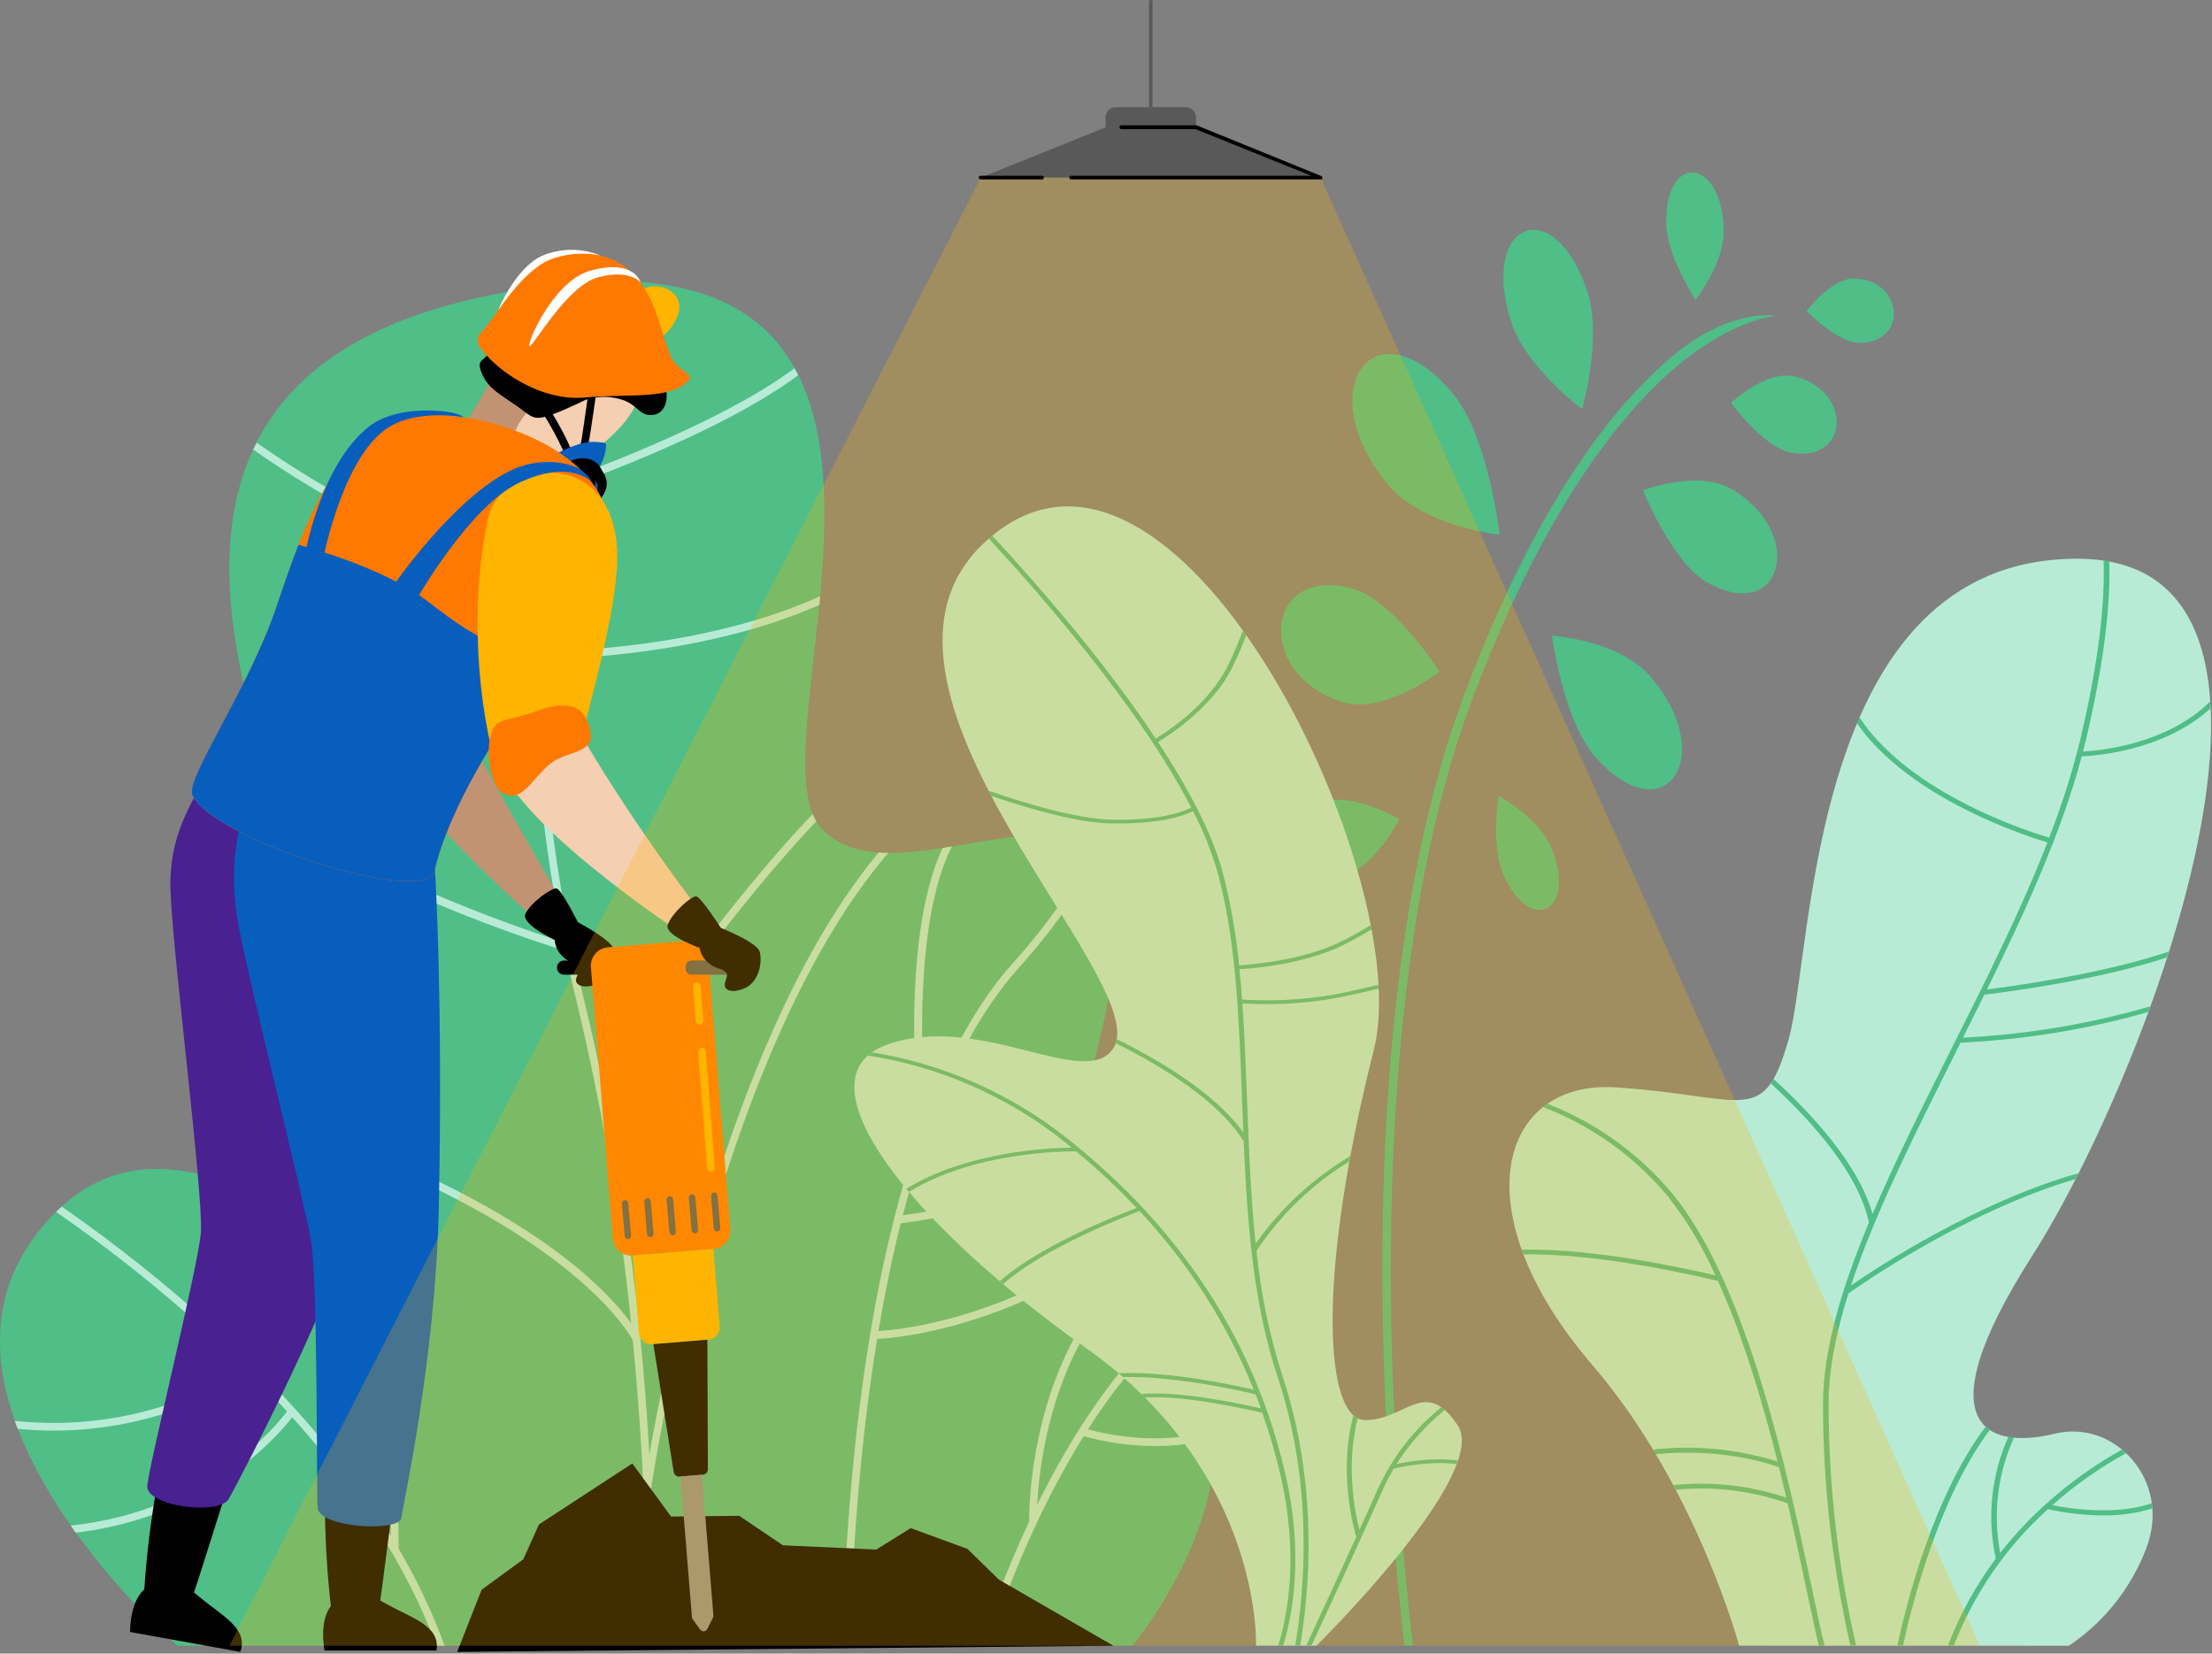 <svg width="578" height="432" viewBox="0 0 578 432" fill="none" xmlns="http://www.w3.org/2000/svg">
<rect x="0" y="0" width="578" height="432" fill="#808080" stroke="none"/>
<g clip-path="url(#clip0_194_16548)">
<path d="M454.43 429.93C454.43 429.93 443.26 388.2 416.1 356.63C381.64 316.57 391.71 282.11 422.23 284.08C456.17 286.27 460.77 294.77 467.39 271.47C474.01 248.17 472.39 146.12 542.67 145.97C612.95 145.82 560.87 281.36 531.09 327.97C501.31 374.58 521.16 378.44 536.88 374.56C552.6 370.68 567.48 386.83 560.88 404.34C556.955 414.779 549.869 423.732 540.61 429.95L454.43 429.93Z" fill="#B8EBD6"/>
<path d="M489.3 317.16C485.81 304.63 474.11 291.64 463.43 281.88C463.19 282.29 462.95 282.67 462.7 283.03C473.7 293.16 485.7 306.68 488.35 319.42C481.19 336.6 476.35 352.66 476.35 366.91C476.38 388.111 478.782 409.243 483.51 429.91H485C480.251 409.245 477.84 388.113 477.81 366.91C477.81 357.91 479.75 348.22 483 337.91C485.32 336.25 513.34 316.55 542.3 308.05L543.1 306.5C516.53 314 490.56 331.08 483.67 335.82C489.91 317 500.28 296.42 511 275C511.43 274.13 511.87 273.26 512.3 272.4C528.888 271.636 545.331 268.952 561.3 264.4C561.48 263.91 561.66 263.4 561.83 262.93C545.902 267.54 529.492 270.278 512.93 271.09C514.81 267.363 516.68 263.617 518.54 259.85C522.29 259.41 547.63 256.29 566.22 250.13C566.38 249.62 566.54 249.13 566.71 248.59C549.34 254.51 524.97 257.78 519.2 258.5C529.31 237.98 538.73 217.28 543.97 197.6C547.4 197.46 565.4 196.22 577.62 185.05C577.62 184.45 577.55 183.86 577.51 183.27C566.06 194.59 548.45 196.12 544.29 196.33C544.55 195.33 544.82 194.33 545.06 193.33C550.13 171.83 551.49 156.95 551.16 146.69C550.67 146.59 550.16 146.52 549.67 146.44C550.03 156.56 548.73 171.44 543.61 193.08C541.471 201.841 538.741 210.447 535.44 218.84C530.44 217.37 499.05 207.46 485.85 187.37L485.19 188.91C499 208.8 530 218.59 535 220.07C528 238.07 518.72 256.5 509.64 274.54C502.3 289.21 495.11 303.52 489.3 317.16Z" fill="#50BE87"/>
<path d="M497.27 429.93C499.44 419.81 506.41 391.64 519.95 373.55C519.563 373.294 519.199 373.007 518.86 372.69C504.98 391.13 497.92 419.9 495.78 429.93H497.27Z" fill="#50BE87"/>
<path d="M555.56 379.64C555.21 379.31 554.85 378.99 554.49 378.69C548.533 382.019 542.902 385.899 537.67 390.28C532.127 394.858 527.097 400.025 522.67 405.69C520.711 395.524 521.966 385 526.26 375.58C525.76 375.53 525.26 375.47 524.78 375.38C520.31 385.366 519.164 396.523 521.51 407.21C516.296 414.16 512.085 421.808 509 429.93H510.53C515.827 416.285 524.253 404.074 535.13 394.28C539.886 395.329 544.74 395.872 549.61 395.9C553.935 395.963 558.243 395.352 562.38 394.09C562.38 393.64 562.3 393.19 562.24 392.75C552.46 396.06 540.13 394.01 536.29 393.23C537.06 392.54 537.85 391.86 538.66 391.18C543.908 386.797 549.568 382.933 555.56 379.64Z" fill="#50BE87"/>
<path d="M403.22 289.23C415.904 294.094 427.131 302.126 435.83 312.56C440.798 318.903 444.963 325.836 448.23 333.2C442.02 331.72 416.67 326 397.65 326.49C397.79 326.91 397.93 327.32 398.09 327.73C418.31 327.3 445.69 333.88 448.91 334.67C455.41 349.03 460.46 365.91 464.47 381.83C453.961 378.543 442.883 377.477 431.94 378.7C432.18 379.1 432.42 379.5 432.65 379.9C450.11 378.2 462.74 382.53 464.85 383.32C465.517 385.987 466.153 388.637 466.76 391.27C457.261 388.061 447.181 386.945 437.21 388C437.43 388.4 437.63 388.79 437.84 389.19C447.74 388.225 457.732 389.444 467.11 392.76C468.95 400.76 470.54 408.23 471.92 414.76C473.23 420.93 474.32 426.07 475.27 429.97H476.78C475.78 426.06 474.7 420.84 473.37 414.54C467.14 385.15 456.73 335.97 437.03 311.88C428.318 301.426 417.104 293.346 404.43 288.39C404 288.63 403.61 288.92 403.22 289.23Z" fill="#50BE87"/>
<path d="M486 89.59C480.11 89.59 472.07 81.26 472.07 81.26C472.07 81.26 478.43 72.81 484.32 72.77C490.21 72.73 494.32 76.48 494.81 81.12C495.3 85.76 491.86 89.56 486 89.59Z" fill="#50BE87"/>
<path d="M450.41 60.33C450.47 68.94 443.03 78.33 443.03 78.33C443.03 78.33 435.43 66.73 435.36 58.12C435.29 49.51 438.63 44.52 442.78 45.12C446.93 45.72 450.35 51.72 450.41 60.33Z" fill="#50BE87"/>
<path d="M414.81 76.3C418.69 88.3 413.43 106.88 413.43 106.88C413.43 106.88 398.71 96.07 394.84 84C390.97 71.93 393 62.62 398.48 60.48C403.96 58.34 410.94 64.27 414.81 76.3Z" fill="#50BE87"/>
<path d="M379.68 102.87C389.02 114.15 391.85 139.68 391.85 139.68C391.85 139.68 371.85 137.68 362.52 126.41C353.19 115.14 351.07 102.68 355.81 96.18C360.55 89.68 370.34 91.6 379.68 102.87Z" fill="#50BE87"/>
<path d="M353.56 153.82C364.27 156.89 376.13 175.49 376.13 175.49C376.13 175.49 361.84 186.59 351.13 183.49C340.42 180.39 334.13 171.81 334.8 163.61C335.47 155.41 342.84 150.75 353.56 153.82Z" fill="#50BE87"/>
<path d="M346.3 209.39C353.85 207.11 365.71 213.99 365.71 213.99C365.71 213.99 359.14 226.43 351.58 228.71C344.02 230.99 338.03 228.12 336.58 222.79C335.13 217.46 338.74 211.67 346.3 209.39Z" fill="#50BE87"/>
<path d="M468 118.26C460.84 116.92 452.3 105.26 452.3 105.26C452.3 105.26 461.23 96.89 468.38 98.26C475.53 99.63 480 104.94 479.9 110.47C479.8 116 475.12 119.6 468 118.26Z" fill="#50BE87"/>
<path d="M445.81 152C436.81 146.67 429.31 128.1 429.31 128.1C429.31 128.1 443.69 122.54 452.67 127.87C461.65 133.2 465.83 141.99 463.94 148.65C462.05 155.31 454.79 157.27 445.81 152Z" fill="#50BE87"/>
<path d="M416.83 197.72C408.52 188.23 405.53 166.1 405.53 166.1C405.53 166.1 422.84 167.1 431.15 176.63C439.46 186.16 441.55 196.88 437.6 202.71C433.65 208.54 425.14 207.21 416.83 197.72Z" fill="#50BE87"/>
<path d="M392.82 228.44C389.49 220.87 391.59 207.91 391.59 207.91C391.59 207.91 401.83 213.45 405.16 221.03C408.49 228.61 407.85 235.09 404.44 237.14C401.03 239.19 396.15 236 392.82 228.44Z" fill="#50BE87"/>
<path d="M464.19 82.54C464.09 82.54 453.42 82.99 438.36 95.54C426.95 105.04 411.04 123.27 395.11 157.75C391.57 165.39 388.04 173.83 384.55 183.15C365.27 234.69 362.55 302.31 363.64 349.95C363.79 356.56 364.02 362.95 364.3 369.14C364.48 372.973 364.673 376.7 364.88 380.32C364.93 381 364.97 381.67 365.01 382.32V382.43C365.01 382.77 365.01 383.11 365.08 383.43C365.55 391.08 366.08 398.21 366.64 404.66C367.53 414.99 368.45 423.6 369.2 429.93H367C366.32 424.09 365.49 416.35 364.67 407.14C364.1 400.68 363.53 393.5 363.03 385.75L362.88 383.48C362.62 379.14 362.377 374.637 362.15 369.97C361.84 363.46 361.59 356.66 361.43 349.65C360.31 301.71 363.08 233.65 382.54 181.65C386.26 171.72 390.03 162.78 393.79 154.73C409.79 120.58 425.71 102.43 437.19 92.91C452.65 80.1 464.19 82.54 464.19 82.54Z" fill="#50BE87"/>
<path d="M46.31 429.93C46.31 429.93 -25.9 367.11 10 321.81C45.9 276.51 91.94 343.24 104.29 307.31C116.64 271.38 -15.63 108.14 125.8 77.61C267.23 47.08 193.22 193.36 214.69 216.44C238.83 242.39 315.16 173.36 284.29 283.37C260.07 369.68 298.13 327.91 312.35 355.21C330.12 389.32 295.89 429.93 295.89 429.93H46.31Z" fill="#50BE87"/>
<path d="M317.44 375.7C317.44 375.01 317.39 374.33 317.35 373.65C302.96 377.89 288.62 374.65 284.3 373.42C290.267 363.934 297.359 355.204 305.42 347.42C304.842 347.054 304.245 346.72 303.63 346.42C290.01 359.42 279.26 376.42 271.02 393.11C271.49 383.85 274.02 361.26 287.32 342.58C286.63 342.41 285.96 342.22 285.32 341.99C268.32 366.48 268.92 397.08 268.94 397.45C264.018 408.018 259.724 418.867 256.08 429.94H258.17C263.43 414.15 271.58 393.78 283.17 375.2C289.276 376.899 295.583 377.763 301.92 377.77C307.164 377.794 312.386 377.098 317.44 375.7Z" fill="#B8EBD6"/>
<path d="M229.2 349.79C233.67 349.58 253.44 347.9 277.84 334.79C277.601 334.155 277.398 333.507 277.23 332.85C253.69 345.54 234.53 347.44 229.54 347.73C231.13 338.28 233.05 328.81 235.37 319.57C239.82 319.08 261.02 316.22 278.77 305.77C278.95 304.883 279.14 303.973 279.34 303.04C262.53 313.45 241.61 316.75 235.91 317.49C242.56 291.73 252.34 268.01 266.69 252.31C274.367 243.752 281.1 234.391 286.77 224.39C286.333 223.853 285.859 223.349 285.35 222.88C279.683 232.958 272.933 242.387 265.22 251C255.54 261.59 247.93 275.76 241.93 291.71C240.85 279.16 238.63 241.18 248.72 221.14L246.31 221.52C234.74 246.42 240.06 293.68 240.31 296.07C224.68 340.56 220.89 397.28 220.09 429.91H222.09C222.6 409.61 224.25 380 229.2 349.79Z" fill="#B8EBD6"/>
<path d="M104.17 404.58C104.17 400.65 104.06 348.58 88.81 318.3C88.02 318.22 87.2 318.1 86.37 317.94C99.97 343.74 101.87 388.32 102.13 401.17C90 381.32 74 363.61 57.86 348.61C58.37 345.73 61.35 326.85 56.86 307.98C56.14 307.77 55.41 307.56 54.68 307.37C58.95 324.37 56.87 341.72 56.06 346.99C43.451 335.543 30.11 324.931 16.12 315.22C15.63 315.67 15.12 316.13 14.64 316.61C32.251 328.771 48.798 342.407 64.1 357.37C59.1 360.73 36.1 374.64 3.86 371.21C4.1 371.91 4.36 372.6 4.62 373.28C7.82 373.59 10.95 373.75 13.96 373.75C41.96 373.75 61.47 361.57 65.54 358.8C68.753 362.007 71.907 365.32 75 368.74C71.85 372.93 53.85 394.74 18.48 398.57C18.91 399.19 19.35 399.81 19.79 400.42C54.35 396.3 72.48 375.28 76.36 370.25C92.01 387.76 105.81 407.87 114.05 429.92H116.18C112.928 421.137 108.909 412.658 104.17 404.58Z" fill="#B8EBD6"/>
<path d="M171.11 429.92C171.11 417.65 170.86 403.92 170.11 389.06C170.29 387.81 186.49 276.06 232.11 222.81C231.26 222.81 230.43 222.81 229.61 222.71C191.9 268 174.49 352.54 169.67 380C167.923 348.441 164.047 317.037 158.07 286C158.33 285.65 158.67 285.15 159.15 284.44C172.27 265.07 193.38 235.52 213.29 214.57C212.931 213.964 212.617 213.332 212.35 212.68C192.18 233.79 170.79 263.68 157.53 283.28C155.99 275.693 154.29 268.097 152.43 260.49C144.94 230.23 141.71 200.07 140.96 172.19C147.64 172.19 183.96 171.36 214.09 158.04L214.3 155.77C184.3 169.4 147.42 170.16 140.91 170.2C140.59 155.93 140.91 142.3 141.64 129.57C147.64 127.57 187.1 113.99 208.58 98.02C208.27 97.41 207.96 96.81 207.58 96.22C187.32 111.34 149.58 124.71 141.71 127.42C142.98 106.73 145.3 88.55 147.63 74.19L145.58 74.4C141.689 98.62 139.447 123.076 138.87 147.6C111.83 144 84.26 127.7 67.06 115.66C66.75 116.25 66.44 116.85 66.15 117.45C83.61 129.64 111.46 146.07 138.88 149.53C138.33 179.13 140.28 212.35 147.17 246.14C138.92 243.52 100.67 230.82 73.9 212.75C74.29 213.85 74.69 214.94 75.1 216.04C103.37 234.44 142.1 246.69 147.64 248.38C148.52 252.55 149.46 256.72 150.49 260.89C157.251 288.799 162.069 317.144 164.91 345.72C159.62 338.36 144.08 321.39 104.97 304.24C104.888 304.914 104.761 305.582 104.59 306.24C151.59 327.01 164.05 347.72 165.35 350.11C168.26 379.92 169.13 407.44 169.11 429.9L171.11 429.92Z" fill="#B8EBD6"/>
<path d="M328.2 429.93C328.2 429.93 329.97 384.82 283.74 352.14C237.51 319.46 207.54 281.37 231.97 272.86C256.4 264.35 283.86 285.17 290.97 273.76C302.15 255.76 212.23 175.17 260.79 138.76C309.35 102.35 370.24 229.76 358.99 274.26C343.87 333.93 346.13 371 356.75 371C367.37 371 372.4 359.58 380.92 372.39C389.44 385.2 344 429.93 344 429.93H328.2Z" fill="#B8EBD6"/>
<path d="M339.74 429.92C342.14 415.7 344.63 387.98 335.1 359.46C331.715 348.831 329.446 337.879 328.33 326.78C334.611 317.319 342.889 309.349 352.58 303.43C352.67 302.96 352.75 302.5 352.84 302.03C343.084 307.834 334.658 315.626 328.11 324.9C326.8 312.59 326.33 299.97 325.87 287.56C325.54 278.85 325.22 270.35 324.64 262.12C325.77 262.19 328.06 262.32 331.11 262.32C337.031 262.348 342.942 261.835 348.77 260.79C352.15 260.15 356.17 259.26 360.22 258.29C360.22 257.95 360.22 257.61 360.17 257.29C356.03 258.29 351.92 259.2 348.47 259.85C340.582 261.221 332.56 261.654 324.57 261.14C324.37 258.46 324.15 255.82 323.88 253.21C327.09 253.03 340.79 251.99 351.13 246.83C353.62 245.58 356.05 244.22 358.35 242.83L358.14 241.7C355.7 243.18 353.09 244.7 350.42 245.99C340.3 250.99 326.8 251.99 323.78 252.2C322.996 244.035 321.575 235.944 319.53 228C316.74 217.63 310.38 205.71 302.58 193.85C304.95 192.45 316.88 185.01 322.22 173.94C323.48 171.32 324.63 168.62 325.65 166L324.77 164.77C323.67 167.67 322.41 170.69 320.99 173.62C315.9 184.17 304.66 191.36 301.99 192.95C288.21 172.18 270.17 151.67 259.28 139.95C258.98 140.2 258.66 140.44 258.37 140.7C272.37 155.82 297.98 185.19 311.27 210.99C309.82 211.77 303.81 214.45 290.35 214.14C281.42 213.93 268.17 209.99 258.28 206.57L258.98 207.93C268.79 211.27 281.43 214.93 290.29 215.13H292.48C304.18 215.13 309.85 212.88 311.74 211.92C314.46 217.12 316.642 222.586 318.25 228.23C323.02 246 323.77 266.23 324.56 287.59C324.66 290.33 324.767 293.08 324.88 295.84C317.46 285.62 303.19 277.1 291.75 271.46C291.687 271.82 291.597 272.174 291.48 272.52C303.41 278.43 318.24 287.43 324.98 298.16C325.88 319.32 327.48 340.67 333.84 359.71C343.34 388.16 340.84 415.81 338.43 429.91L339.74 429.92Z" fill="#50BE87"/>
<path d="M364.92 382.48C368.337 377.108 372.606 372.329 377.56 368.33C377.273 368.078 376.973 367.841 376.66 367.62C369.55 373.317 363.875 380.602 360.09 388.89C358.66 392.12 356.98 395.84 355.22 399.7C354.09 395.29 351.59 382.98 354.79 370.47C354.387 370.255 354.011 369.993 353.67 369.69C349.56 384.89 353.91 399.96 354.39 401.53C349.29 412.74 343.72 424.74 341.31 429.92H342.69C346.2 422.38 355.62 402.05 361.33 389.19C362.172 387.291 363.127 385.445 364.19 383.66C365.79 383.3 374 381.57 380.62 382.52C380.75 382.2 380.86 381.88 380.97 381.57C374.94 380.67 367.87 381.87 364.92 382.48Z" fill="#50BE87"/>
<path d="M335.3 429.92C337.8 421.73 340.66 406.23 335.98 385.6C328.12 350.95 308.98 321.34 279.1 297.6C264.249 285.762 246.598 277.951 227.85 274.92C227.477 275.182 227.12 275.466 226.78 275.77C245.571 278.669 263.277 286.432 278.14 298.29C278.78 298.79 279.38 299.29 280 299.82C274.09 299.89 252.75 300.82 236.81 310.57L237.5 311.39C254.62 300.87 278.27 300.77 281.19 300.8C286.758 305.397 292.038 310.333 297 315.58C292.7 317.19 272.05 325.19 261.24 334.72L262.12 335.47C272.87 325.96 294.18 317.74 297.78 316.39C310.521 329.974 320.635 345.801 327.61 363.07C322.85 361.95 305.9 358.22 292.28 358.75L293.41 359.75C307.59 359.46 325.28 363.59 328.06 364.26C328.54 365.48 329.06 366.7 329.46 367.94C324.83 366.87 307.97 363.23 298.23 364.21L299.16 365.12C309.33 364.38 327.06 368.42 329.85 369.12C331.789 374.605 333.408 380.198 334.7 385.87C339.39 406.53 336.46 421.98 333.98 430L335.3 429.92Z" fill="#50BE87"/>
<path d="M119.47 431.56L125.84 415.33L136.72 407.39L140.84 398.26L165.22 382.33L175.34 396.2L193.16 396.01L204.59 403.72L228.97 404.83L237.97 399.23L252.78 404.64L261.03 412.7L290.94 429.96L119.47 431.56Z" fill="black"/>
<path d="M114.29 185.29C115.29 178.56 124.56 149.29 125.07 132.91C126.07 102.5 94.78 105.13 91.27 121.79C84.94 151.79 91.37 183.55 95.19 190.39C100 199.07 113.14 193.06 114.29 185.29Z" fill="#FFB400"/>
<path d="M148.71 239.11C144.49 231.05 122.27 194.11 116.32 179.38C112.99 171.14 93.12 179.03 95.93 188.81C100.93 206.17 142.53 242.98 144.29 243.88C147.51 245.53 150.38 242.28 148.71 239.11Z" fill="#C19372"/>
<path d="M151.08 252.55C149.66 251.04 148.34 251.76 146.16 248.9C143.32 245.18 145.75 238.33 149.83 240.34C150.51 240.68 158.53 244.76 160.26 247.61C160.95 248.73 160.7 254.43 156.66 256.83C155.76 257.36 152.44 258.39 150.96 257.07C149.48 255.75 152.21 253.74 151.08 252.55Z" fill="black"/>
<path d="M151.23 241.37C151.23 241.37 146.7 232.32 145.44 232.11C144.18 231.9 138.78 235.7 137.31 238.67C135.84 241.64 146.59 246.37 146.59 246.37L151.23 241.37Z" fill="black"/>
<path d="M96.33 195.61C101.47 198.17 104.09 191.07 108.95 187.54C113.11 184.54 119.95 185.1 119.07 179.71C118 173.2 113.95 170.71 104.81 174.13C96.81 177.13 93.98 175.44 92.81 181.13C91.64 186.82 93.5 194.21 96.33 195.61Z" fill="#FF7900"/>
<path d="M133.5 89.73C133.5 89.73 126.33 103.24 122.2 109.73C121.51 110.81 123.78 111.15 128.47 112.66C133.38 114.25 136.77 115.97 138.87 115.39C140 115.08 141.17 106.82 147.87 94.8C149.3 92.25 133.5 89.73 133.5 89.73Z" fill="#C19372"/>
<path d="M147.72 99.54C147.72 99.54 125.2 112.93 138.19 121.68C146.91 127.55 166.29 110.45 166.49 103.92C166.62 99.91 147.72 99.54 147.72 99.54Z" fill="#F4CFB2"/>
<path d="M151.69 101.16C148.94 103.16 146.14 104.16 144.92 102.47C143.7 100.78 144.58 98.19 147.52 95.59C150.04 93.35 152.8 92.41 154.1 95.59C154.9 97.57 154.44 99.2 151.69 101.16Z" fill="#F4CFB2"/>
<path d="M126.57 93.58C125.77 94.31 124.57 94.64 126.06 97.91C127.55 101.18 129.93 102.61 134.12 105.42C138.31 108.23 138.78 109.62 141.87 109.01C144.96 108.4 151.49 105.18 153.07 104.44C156.357 103.378 159.905 103.445 163.15 104.63C166.84 106.12 167.24 108.81 170.74 108.38C174.24 107.95 175.43 102.77 172.74 98.89C170.05 95.01 172.68 91.62 166.5 88C160.32 84.38 153.78 83.35 151 79.33C148.22 75.31 142 74.91 138.21 78.33C134.42 81.75 130.12 90.37 126.57 93.58Z" fill="black"/>
<path d="M147.83 119.37L147.53 118.64C147.53 118.54 143.36 108.64 137.53 102.42C131.7 96.2 127.6 92.58 127.53 92.55L128.9 91C128.9 91 133 94.69 139 101C144.22 106.51 148 114.59 149.09 117.08C149.984 116.946 150.857 116.7 151.69 116.35C152.22 113.98 154.86 94.84 156.55 82.15L158.55 82.42C154.01 116.47 153.55 117.18 153.45 117.42C152.98 118.2 151.36 118.8 148.63 119.21L147.83 119.37Z" fill="black"/>
<path d="M135.33 120.26C135.255 120.16 135.212 120.04 135.205 119.915C135.199 119.79 135.23 119.666 135.294 119.559C135.359 119.451 135.454 119.366 135.567 119.312C135.68 119.259 135.806 119.241 135.93 119.26C137.93 119.45 142.18 120.11 145.55 118.42C152.89 114.75 154.97 115.42 157.55 115.62C158.01 115.62 158.4 115.91 158.38 116.37C158.245 118.454 157.604 120.473 156.511 122.253C155.418 124.032 153.908 125.517 152.11 126.58C143.59 132 137.29 123.43 135.33 120.26Z" fill="#085EBD"/>
<path d="M153.84 130C151.01 131.58 148.44 132.63 146.77 130.65C146.59 130.44 145.71 128.78 145.57 128.53C144.14 125.97 145.57 122.53 148.65 120.72C151.73 118.91 155.49 119.63 156.92 122.19C157.06 122.44 157.92 123.93 158.04 124.19C158.84 126.66 156.66 128.43 153.84 130Z" fill="black"/>
<path d="M154.9 131.91C151.77 133.66 148.07 133 146.63 130.44C145.19 127.88 146.63 124.38 149.71 122.63C152.79 120.88 156.55 121.54 157.98 124.1C159.41 126.66 158 130.15 154.9 131.91Z" fill="black"/>
<path d="M155.87 126.07C155.776 125.9 155.662 125.742 155.53 125.6C155.62 126.35 155.485 127.109 155.143 127.782C154.801 128.455 154.266 129.011 153.607 129.38C152.948 129.748 152.195 129.913 151.442 129.852C150.689 129.792 149.972 129.509 149.38 129.04C149.43 129.225 149.504 129.404 149.6 129.57C150.39 130.98 152.43 131.35 154.17 130.38C155.91 129.41 156.66 127.48 155.87 126.07Z" fill="#085EBD"/>
<path d="M176.15 84.39C174.06 87.9 170.52 90.47 167.15 88.39C165.539 87.353 164.393 85.731 163.955 83.866C163.516 82.001 163.819 80.039 164.8 78.393C165.78 76.747 167.362 75.546 169.211 75.044C171.06 74.541 173.031 74.777 174.71 75.7C178.09 77.78 178.24 80.89 176.15 84.39Z" fill="#FFB400"/>
<path d="M124.8 88.8C124.91 86.8 127.07 86.7 132.8 76.8C136.8 69.8 143.13 63.67 156.51 66.66C172.81 70.3 172.16 90.66 176.58 95.1C179.4 97.95 181.25 98.03 179.81 99.52C175.02 104.52 164.36 102.79 152.81 103.85C138.36 105.17 124.61 92.21 124.8 88.8Z" fill="#FF7900"/>
<path d="M167.43 73.83C167.43 73.83 164.66 70.22 156.37 72.41C148.08 74.6 139.24 90.79 138.37 90.41C137.5 90.03 144.48 73.52 154.12 70.76C165.79 67.47 167.43 73.83 167.43 73.83Z" fill="white"/>
<path d="M130.13 81.16C130.13 81.16 137 70.58 143.61 67.87C147.824 66.248 152.411 65.853 156.84 66.73C152.448 64.954 147.568 64.794 143.07 66.28C135.07 68.68 130.13 81.16 130.13 81.16Z" fill="white"/>
<path d="M62.8 431.56L34 426.36C34 426.36 33.77 417.9 38.36 414.71C40.36 413.33 45.49 411.54 52.07 417.16C57.84 422.06 65 425.38 62.8 431.56Z" fill="black"/>
<path d="M37.66 415.92C38.279 406.276 39.457 396.677 41.19 387.17L58.53 391.44C58.53 391.44 50.89 415.67 50.53 416.56C48.44 421.53 37.5 418.59 37.66 415.92Z" fill="black"/>
<path d="M54.34 201.58C50 210.19 44 218.13 44.56 232.89C45.18 249.78 53.11 311.29 52.49 321.89C52.01 330.17 38.2 385.47 38.49 388.53C38.96 393.66 57.25 395.86 59.73 391.65C62.58 386.81 90.35 333.15 90.88 320.45C92.75 276.14 95.78 233.08 94.23 225.77C91.06 211 59.83 190.69 54.34 201.58Z" fill="#492191"/>
<path d="M114.05 431.19H84.81C84.81 431.19 83.08 422.91 87 419C88.7 417.29 93.45 414.61 100.93 419C107.48 422.72 115.14 424.71 114.05 431.19Z" fill="black"/>
<path d="M86.53 420.27C85.419 410.67 84.871 401.014 84.89 391.35L102.71 392.47C102.71 392.47 99.5 417.67 99.29 418.61C98.13 423.87 86.84 422.92 86.53 420.27Z" fill="black"/>
<path d="M64.69 208.38C60.902 219.341 60.139 231.121 62.48 242.48C65.55 258.78 79.7 314.32 81.36 324.65C83.02 334.98 82.71 391.75 83 394C83.64 399.21 104.51 400.31 104.88 396.54C105.12 394.11 113.74 355.45 114.63 316.49C115.63 272.3 114.45 230.1 112.51 212.01C111.1 199 68.55 197 64.69 208.38Z" fill="#085EBD"/>
<path d="M98.37 111.69C85.45 121.49 79.44 137.01 72.29 158.37C65.14 179.73 48.29 203.56 50.29 207.77C55.74 219.4 111.29 236.99 113.52 227.54C120.99 195.8 158.32 157.16 159.2 140.11C160.59 113.43 111 102.08 98.37 111.69Z" fill="#FF7900"/>
<path d="M142.72 165.14C133.72 172.23 125.78 168.01 112.14 157.4C102.08 149.58 85.83 144.46 78 142.32C76.08 147.24 74.23 152.59 72.29 158.37C65.15 179.74 48.29 203.56 50.29 207.77C55.74 219.4 111.29 236.99 113.52 227.54C119.42 202.47 143.94 173.11 154.42 153.47C151.072 157.877 147.135 161.804 142.72 165.14Z" fill="#085EBD"/>
<path d="M84 148.08C84 148.08 88.71 121.43 100.31 112.48C108.11 106.48 121.2 109.02 121.2 109.02C121.2 109.02 119.98 107.93 116.46 107.54C113.56 107.22 103.03 106.21 96.29 111.54C83.29 121.89 79.42 146.29 79.42 146.29L84 148.08Z" fill="#085EBD"/>
<path d="M166.68 254.65H147.39C147.146 254.65 146.904 254.602 146.678 254.508C146.453 254.415 146.248 254.278 146.075 254.105C145.902 253.932 145.765 253.727 145.672 253.502C145.578 253.276 145.53 253.034 145.53 252.79C145.53 252.546 145.578 252.305 145.672 252.08C145.765 251.855 145.903 251.65 146.075 251.478C146.248 251.306 146.453 251.17 146.679 251.078C146.905 250.986 147.146 250.939 147.39 250.94H166.68C166.924 250.939 167.165 250.986 167.391 251.078C167.617 251.17 167.822 251.306 167.995 251.478C168.167 251.65 168.305 251.855 168.398 252.08C168.492 252.305 168.54 252.546 168.54 252.79C168.54 253.283 168.344 253.756 167.995 254.105C167.646 254.454 167.173 254.65 166.68 254.65Z" fill="black"/>
<path d="M179.869 245.78L158.848 247.483C156.178 247.699 154.189 250.038 154.405 252.708L160.145 323.576C160.361 326.246 162.7 328.235 165.37 328.019L186.391 326.316C189.061 326.1 191.05 323.761 190.834 321.091L185.095 250.223C184.879 247.553 182.539 245.564 179.869 245.78Z" fill="#FF7900"/>
<path d="M194.54 250.94H180.75C179.866 250.94 179.15 251.656 179.15 252.54V253.05C179.15 253.934 179.866 254.65 180.75 254.65H194.54C195.424 254.65 196.14 253.934 196.14 253.05V252.54C196.14 251.656 195.424 250.94 194.54 250.94Z" fill="#595959"/>
<path d="M165.322 328.003L186.413 326.295L188.051 346.518C188.12 347.375 187.846 348.224 187.29 348.879C186.733 349.533 185.939 349.94 185.083 350.009L170.451 351.194C169.594 351.264 168.745 350.99 168.091 350.433C167.436 349.877 167.029 349.083 166.96 348.226L165.322 328.003Z" fill="#FFB400"/>
<path d="M183.65 385.27L177.57 385.76C177.209 385.789 176.851 385.681 176.567 385.456C176.283 385.232 176.094 384.908 176.04 384.55L170.73 351.18L184.84 350L184.97 383.79C184.984 384.16 184.854 384.52 184.608 384.796C184.362 385.072 184.019 385.242 183.65 385.27Z" fill="black"/>
<path d="M183.41 385.29L177.81 385.74L180.81 422.56C180.826 422.719 180.884 422.872 180.98 423L182.98 425.76C183.092 425.901 183.237 426.013 183.402 426.086C183.567 426.158 183.748 426.188 183.927 426.175C184.107 426.161 184.281 426.103 184.433 426.006C184.585 425.91 184.711 425.777 184.8 425.62L186.32 422.57C186.397 422.426 186.432 422.263 186.42 422.1L183.41 385.29Z" fill="#8F8F8F"/>
<path d="M163.264 313.553C163.481 313.534 163.696 313.602 163.863 313.742C164.029 313.881 164.134 314.081 164.153 314.298L164.907 322.835C164.927 323.054 164.858 323.272 164.717 323.441C164.576 323.609 164.373 323.715 164.154 323.735C163.934 323.754 163.716 323.685 163.548 323.544C163.379 323.403 163.273 323.2 163.254 322.981L162.5 314.454C162.491 314.345 162.503 314.234 162.536 314.13C162.569 314.025 162.623 313.928 162.694 313.844C162.765 313.76 162.852 313.692 162.95 313.642C163.048 313.592 163.154 313.562 163.264 313.553Z" fill="#595959"/>
<path d="M169.137 313.038L169.107 313.04C168.651 313.079 168.312 313.481 168.351 313.938L169.081 322.467C169.12 322.923 169.522 323.262 169.979 323.223L170.009 323.22C170.465 323.181 170.804 322.779 170.765 322.323L170.035 313.794C169.996 313.337 169.594 312.998 169.137 313.038Z" fill="#595959"/>
<path d="M174.973 312.533L174.943 312.535C174.486 312.574 174.148 312.976 174.187 313.433L174.916 321.962C174.955 322.419 175.357 322.757 175.814 322.718L175.844 322.715C176.301 322.676 176.639 322.274 176.6 321.818L175.87 313.289C175.831 312.832 175.429 312.494 174.973 312.533Z" fill="#595959"/>
<path d="M180.789 312.028L180.759 312.031C180.302 312.07 179.964 312.472 180.003 312.929L180.732 321.457C180.772 321.914 181.173 322.253 181.63 322.214L181.66 322.211C182.117 322.172 182.455 321.77 182.416 321.313L181.687 312.784C181.648 312.328 181.246 311.989 180.789 312.028Z" fill="#595959"/>
<path d="M186.586 311.547L186.557 311.549C186.1 311.588 185.761 311.99 185.801 312.447L186.532 320.976C186.571 321.433 186.973 321.771 187.43 321.732L187.459 321.729C187.916 321.69 188.255 321.288 188.216 320.831L187.484 312.303C187.445 311.846 187.043 311.508 186.586 311.547Z" fill="#595959"/>
<path d="M185.77 306.09C185.517 306.091 185.272 305.995 185.087 305.822C184.901 305.65 184.788 305.413 184.77 305.16L182.43 274.78C182.42 274.649 182.436 274.517 182.477 274.392C182.519 274.266 182.584 274.151 182.67 274.051C182.843 273.849 183.09 273.725 183.355 273.705C183.62 273.685 183.883 273.771 184.084 273.945C184.286 274.118 184.41 274.365 184.43 274.63L186.76 305C186.779 305.264 186.693 305.524 186.521 305.725C186.349 305.925 186.104 306.05 185.84 306.07L185.77 306.09Z" fill="#FFB400"/>
<path d="M182.8 267.71C182.546 267.711 182.302 267.615 182.117 267.442C181.931 267.27 181.818 267.033 181.8 266.78L181.1 257.78C181.09 257.649 181.106 257.517 181.147 257.392C181.189 257.266 181.254 257.151 181.34 257.051C181.513 256.849 181.76 256.725 182.025 256.705C182.29 256.685 182.552 256.771 182.754 256.945C182.956 257.118 183.08 257.365 183.1 257.63L183.79 266.63C183.809 266.894 183.723 267.154 183.551 267.355C183.378 267.555 183.134 267.68 182.87 267.7L182.8 267.71Z" fill="#FFB400"/>
<path d="M150.48 199.24C151.48 192.51 160.75 163.24 161.27 146.86C162.22 116.45 130.97 119.08 127.46 135.74C121.14 165.74 127.56 197.5 131.39 204.34C136.23 213 149.33 207 150.48 199.24Z" fill="#FFB400"/>
<path d="M185.65 240.86C179.83 235.43 157.81 203.3 150.39 189.3C146.23 181.44 127.28 191.3 131.07 200.76C137.82 217.52 179.9 245.35 181.73 246.06C185.11 247.37 188.27 243.3 185.65 240.86Z" fill="#F4CFB2"/>
<path d="M189.61 253.94C188.04 252.59 186.81 253.43 184.34 250.81C181.14 247.4 182.85 240.34 187.12 241.92C187.83 242.19 196.22 245.42 198.24 248.08C199.03 249.08 199.37 254.83 195.6 257.62C194.76 258.24 191.6 259.62 189.95 258.45C188.3 257.28 190.86 255 189.61 253.94Z" fill="black"/>
<path d="M188.61 242.81C188.61 242.81 183.18 234.27 181.91 234.18C180.64 234.09 175.65 238.44 174.5 241.54C173.35 244.64 184.5 248.25 184.5 248.25L188.61 242.81Z" fill="black"/>
<path d="M131.57 207.3C136.71 209.86 139.33 202.76 144.19 199.22C148.35 196.22 155.19 196.78 154.31 191.4C153.24 184.88 149.19 182.4 140.05 185.81C132 188.81 129.22 187.12 128.05 192.81C126.88 198.5 128.74 205.89 131.57 207.3Z" fill="#FF7900"/>
<path d="M108.61 157C108.61 157 122.61 132.13 135.89 126C149.17 119.87 154.63 125.92 154.63 125.92C154.63 125.92 154.29 124.75 152 122.92C149.71 121.09 141.85 119.11 134 122.67C118.89 129.52 102.54 153.33 102.54 153.33L108.61 157Z" fill="#085EBD"/>
<path d="M312.52 33.27H288.88L256.3 46.39H345.1L312.52 33.27Z" fill="#595959"/>
<path d="M291.54 28H309.87C310.573 28 311.247 28.279 311.744 28.776C312.241 29.273 312.52 29.947 312.52 30.65V33.27H288.88V30.65C288.88 30.301 288.949 29.956 289.083 29.634C289.216 29.311 289.413 29.019 289.66 28.773C289.907 28.526 290.2 28.331 290.523 28.199C290.845 28.066 291.191 27.999 291.54 28Z" fill="#595959"/>
<path d="M301.15 0L300.25 0.11V28H301.15V0Z" fill="#595959"/>
<g style="mix-blend-mode:overlay" opacity="0.25">
<path d="M517.34 429.97H59.95L59.97 429.93L85.2 380.64L86.19 378.71L97.92 355.8L99.48 352.75L119.59 313.45L120.52 311.65L149.22 255.57L150.64 252.8L195.87 164.45L197.11 162.03L215.22 126.64L256.09 46.81L256.3 46.39H345.1L345.29 46.82L365.96 92.85L386.6 138.8L393.76 154.76L395.11 157.76L453.32 287.4L479.37 345.42L480.35 347.59L504.24 400.81L505.08 402.68L513.16 420.65L513.9 422.31L517.32 429.93L517.34 429.97Z" fill="#FFB400"/>
</g>
<path d="M345.1 46.87H279.84C279.726 46.853 279.622 46.796 279.546 46.709C279.471 46.622 279.429 46.51 279.429 46.395C279.429 46.28 279.471 46.168 279.546 46.081C279.622 45.994 279.726 45.937 279.84 45.92H342.64L312.42 33.74H293C292.867 33.74 292.74 33.687 292.647 33.594C292.553 33.5 292.5 33.373 292.5 33.24C292.5 33.107 292.553 32.98 292.647 32.886C292.74 32.793 292.867 32.74 293 32.74H312.52C312.576 32.73 312.634 32.73 312.69 32.74L345.28 46C345.38 46.044 345.463 46.12 345.514 46.217C345.564 46.314 345.581 46.425 345.56 46.532C345.539 46.64 345.482 46.737 345.398 46.807C345.315 46.878 345.209 46.917 345.1 46.92V46.87Z" fill="black"/>
<path d="M272.23 46.87H256.3C256.232 46.88 256.162 46.875 256.096 46.856C256.03 46.836 255.969 46.803 255.917 46.758C255.865 46.713 255.823 46.657 255.794 46.595C255.766 46.532 255.751 46.464 255.751 46.395C255.751 46.326 255.766 46.258 255.794 46.196C255.823 46.133 255.865 46.077 255.917 46.032C255.969 45.987 256.03 45.954 256.096 45.934C256.162 45.915 256.232 45.91 256.3 45.92H272.23C272.298 45.91 272.368 45.915 272.434 45.934C272.5 45.954 272.561 45.987 272.613 46.032C272.665 46.077 272.707 46.133 272.736 46.196C272.764 46.258 272.779 46.326 272.779 46.395C272.779 46.464 272.764 46.532 272.736 46.595C272.707 46.657 272.665 46.713 272.613 46.758C272.561 46.803 272.5 46.836 272.434 46.856C272.368 46.875 272.298 46.88 272.23 46.87Z" fill="black"/>
</g>
<defs>
<clipPath id="clip0_194_16548">
<rect width="577.77" height="431.56" fill="white"/>
</clipPath>
</defs>
</svg>

